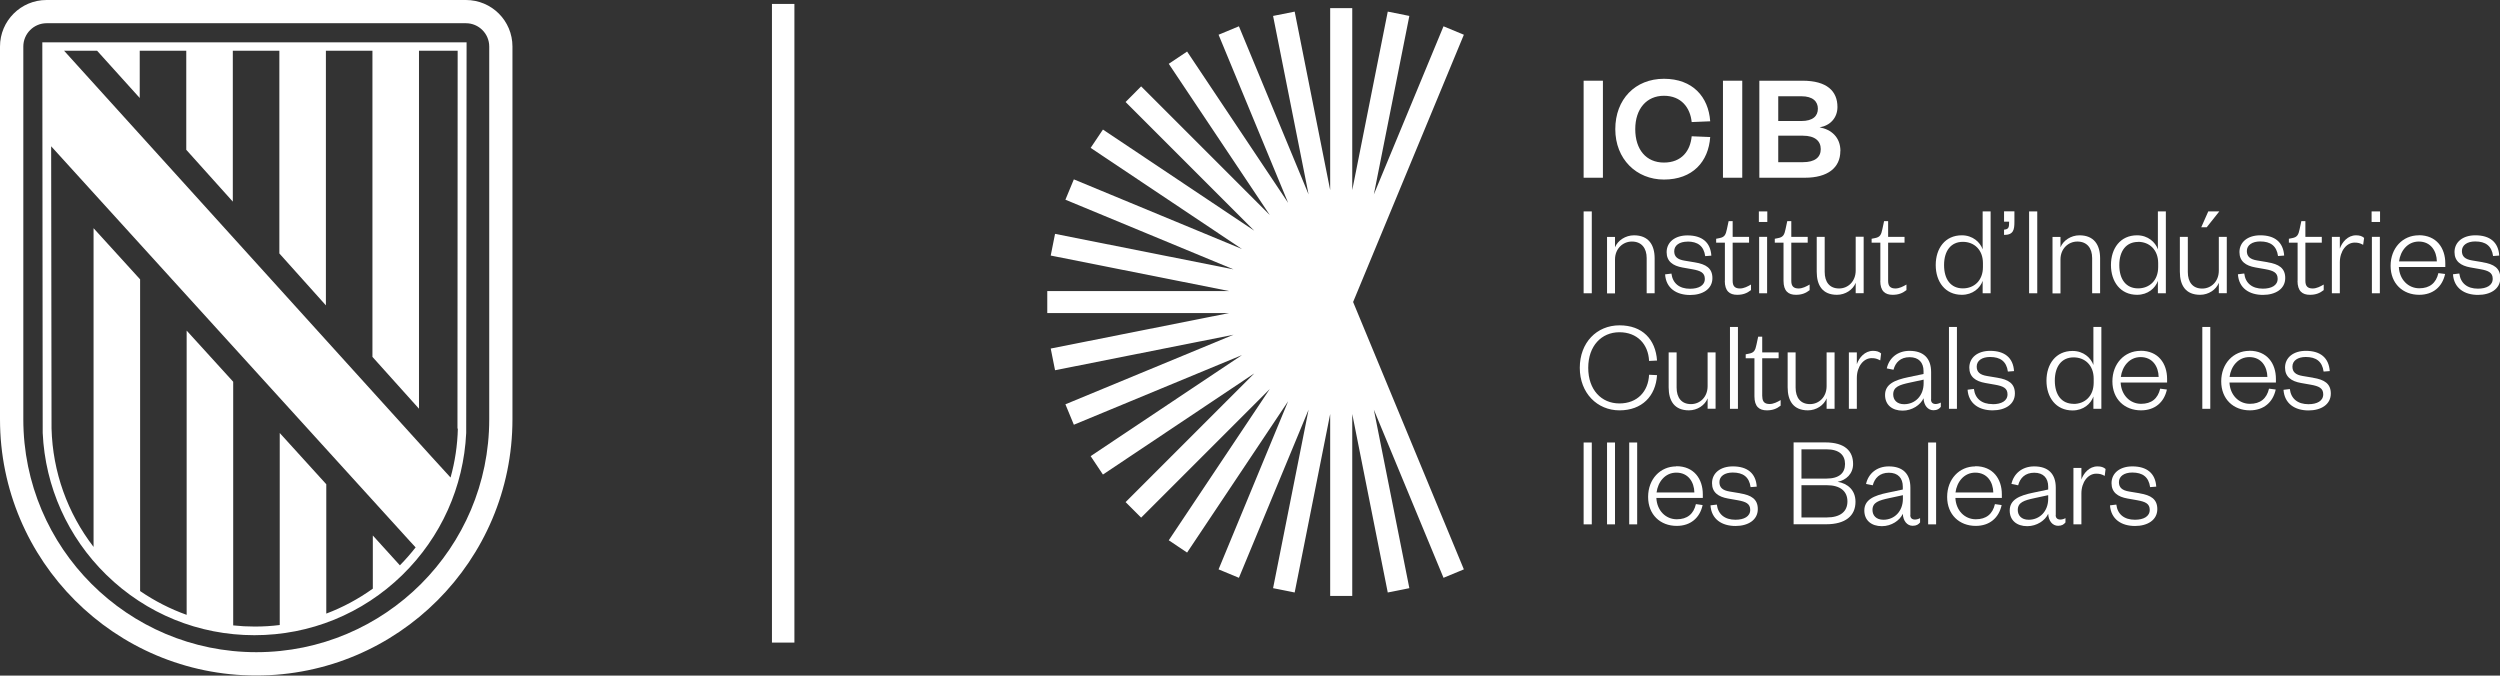 <?xml version="1.0" encoding="UTF-8"?>
<svg id="Capa_2" data-name="Capa 2" xmlns="http://www.w3.org/2000/svg" viewBox="0 0 260.51 70.4">
  <rect x="0" y="0" width="260.51" height="70.4" fill="#333333" stroke="none"/>
  <defs>
    <style>
      .cls-1 {
        fill: #fff;
      }
    </style>
  </defs>
  <g id="Capa_1-2" data-name="Capa 1">
    <rect class="cls-1" x="80.44" y=".41" width="2.34" height="66.55"/>
    <g>
      <path class="cls-1" d="M50.98,43.69c0,13.4-10.87,24.27-24.27,24.27S2.43,57.1,2.43,43.69V4.85c0-1.34,1.09-2.43,2.43-2.43h43.69c1.34,0,2.43,1.09,2.43,2.43v38.84h0ZM48.55,0H4.85C2.17,0,0,2.17,0,4.85v38.84c0,14.74,11.95,26.7,26.7,26.7s26.7-11.96,26.7-26.7V4.85c0-2.69-2.17-4.85-4.85-4.85"/>
      <path class="cls-1" d="M47.71,44.66c-.04,1.74-.3,3.45-.76,5.1l-2.01-2.2L6.68,5.29h3.44l4.44,4.92v-4.92h4.85v10.32l4.85,5.4V5.29h4.85v21.12l4.85,5.41V5.29h4.85v31.9l4.85,5.4V5.29h4.03l-.02,39.37ZM5.31,15.22c4.25,4.68,37.39,41.17,37.4,41.17l.6.65c-.51.65-1.05,1.27-1.64,1.87l-2.82-3.11v5.54c-1.51,1.08-3.13,1.95-4.85,2.6v-13.48l-4.85-5.34v20.01c-.86.11-1.73.16-2.61.16-.76,0-1.5-.04-2.24-.12v-25.39l-4.85-5.33v29.62c-1.71-.61-3.35-1.45-4.85-2.48V29.11l-4.85-5.33v33.21c-2.72-3.53-4.26-7.82-4.38-12.34l-.04-29.43ZM48.63,4.41H4.41l.04,40.71c.26,5.61,2.61,10.85,6.64,14.79,4.15,4.05,9.62,6.28,15.42,6.28s11.27-2.23,15.42-6.28c4.03-3.94,6.38-9.17,6.65-14.79l.04-40.71Z"/>
    </g>
    <g>
      <polygon class="cls-1" points="138.61 .85 138.61 19.81 134.91 1.21 132.66 1.66 136.36 20.26 129.1 2.74 126.98 3.62 134.23 21.14 123.7 5.37 121.79 6.65 132.32 22.41 118.91 9 117.29 10.63 130.7 24.04 114.93 13.5 113.65 15.41 129.42 25.95 111.9 18.69 111.02 20.81 128.54 28.07 109.94 24.37 109.49 26.63 128.09 30.33 109.13 30.33 109.13 32.62 128.09 32.62 109.49 36.32 109.94 38.58 128.54 34.88 111.02 42.13 111.9 44.26 129.42 37 113.65 47.53 114.93 49.45 130.7 38.91 117.29 52.32 118.91 53.94 132.32 40.53 121.79 56.3 123.7 57.58 134.23 41.81 126.98 59.33 129.1 60.21 136.36 42.69 132.66 61.29 134.91 61.74 138.61 43.14 138.61 62.1 140.91 62.1 140.91 43.14 144.61 61.74 146.86 61.29 143.16 42.69 150.42 60.21 152.54 59.33 141 31.47 152.54 3.62 150.42 2.74 143.16 20.26 146.86 1.66 144.61 1.21 140.91 19.81 140.91 .85 138.61 .85"/>
      <g>
        <path class="cls-1" d="M199.07,53.65v-2.83c0-1.45-.79-2.22-2.25-2.22-1.27,0-2.14.77-2.37,1.83l.7.14c.2-.76.73-1.31,1.68-1.31s1.45.56,1.45,1.45v.3l-1.57.33c-1.46.3-2.44.74-2.44,1.86,0,1.02.73,1.63,1.83,1.63,1,0,1.87-.6,2.18-1.29.03.74.45,1.25,1.03,1.25.41,0,.6-.15.77-.35v-.45c-.16.1-.39.15-.53.15-.3,0-.49-.15-.49-.46ZM198.29,51.97c0,1.31-.88,2.19-2.03,2.19-.77,0-1.14-.46-1.14-1.02,0-.79.66-1,1.73-1.23l1.44-.31v.37Z"/>
        <rect class="cls-1" x="200.92" y="46.11" width=".83" height="8.53"/>
        <rect class="cls-1" x="167.46" y="46.11" width=".83" height="8.53"/>
        <rect class="cls-1" x="165.02" y="46.11" width=".85" height="8.53"/>
        <rect class="cls-1" x="169.77" y="46.11" width=".83" height="8.53"/>
        <path class="cls-1" d="M191.46,50.21c.92-.16,1.64-.85,1.64-1.86,0-1.33-.83-2.25-2.91-2.25h-3.29v8.53h3.4c1.99,0,3.05-.87,3.05-2.34,0-1.22-.81-1.91-1.88-2.09ZM187.72,46.82h2.6c1.35,0,1.94.61,1.94,1.53s-.58,1.52-1.94,1.52h-2.6v-3.05ZM190.36,53.92h-2.64v-3.36h2.64c1.39,0,2.15.62,2.15,1.69s-.76,1.67-2.15,1.67Z"/>
        <path class="cls-1" d="M174.67,48.6c-1.67,0-2.93,1.33-2.93,3.18s1.27,3.02,2.98,3.02c1.44,0,2.41-.83,2.7-2.17l-.7-.1c-.24,1.04-.91,1.58-1.99,1.58-1.17,0-2.07-.92-2.13-2.22h4.84v-.38c0-1.6-.92-2.93-2.76-2.93ZM172.62,51.32c.14-1.1.89-2.07,2.06-2.07,1.25,0,1.86.99,1.88,2.07h-3.94Z"/>
        <path class="cls-1" d="M181.32,51.4l-1.08-.18c-.73-.12-1.07-.41-1.07-.98,0-.62.55-1,1.39-1,1.08,0,1.71.46,1.86,1.52l.64-.05c-.09-1.39-.98-2.11-2.49-2.11-1.29,0-2.17.69-2.17,1.75,0,.95.64,1.42,1.67,1.6l1.02.18c.83.15,1.29.35,1.29,1,0,.69-.64,1.03-1.54,1.03-1.12,0-1.81-.57-1.94-1.58l-.66.08c.09,1.45,1.19,2.15,2.61,2.15,1.29,0,2.32-.61,2.32-1.76,0-1.04-.68-1.45-1.83-1.64Z"/>
        <path class="cls-1" d="M222.95,51.4l-1.08-.18c-.73-.12-1.07-.41-1.07-.98,0-.62.56-1,1.39-1,1.08,0,1.71.46,1.86,1.52l.64-.05c-.09-1.39-.98-2.11-2.49-2.11-1.29,0-2.17.69-2.17,1.75,0,.95.64,1.42,1.67,1.6l1.02.18c.83.15,1.29.35,1.29,1,0,.69-.64,1.03-1.54,1.03-1.12,0-1.82-.57-1.94-1.58l-.66.08c.1,1.45,1.19,2.15,2.61,2.15,1.29,0,2.32-.61,2.32-1.76,0-1.04-.68-1.45-1.83-1.64Z"/>
        <path class="cls-1" d="M205.83,48.6c-1.67,0-2.93,1.33-2.93,3.18s1.27,3.02,2.98,3.02c1.44,0,2.41-.83,2.7-2.17l-.7-.1c-.24,1.04-.91,1.58-1.99,1.58-1.17,0-2.07-.92-2.13-2.22h4.84v-.38c0-1.6-.92-2.93-2.76-2.93ZM203.77,51.32c.14-1.1.89-2.07,2.06-2.07,1.25,0,1.86.99,1.88,2.07h-3.94Z"/>
        <path class="cls-1" d="M214.22,53.65v-2.83c0-1.45-.79-2.22-2.25-2.22-1.27,0-2.14.77-2.37,1.83l.7.14c.2-.76.73-1.31,1.68-1.31s1.45.56,1.45,1.45v.3l-1.57.33c-1.46.3-2.44.74-2.44,1.86,0,1.02.73,1.63,1.83,1.63,1,0,1.87-.6,2.18-1.29.03.74.45,1.25,1.03,1.25.41,0,.6-.15.77-.35v-.45c-.16.1-.39.15-.53.15-.3,0-.49-.15-.49-.46ZM213.43,51.97c0,1.31-.88,2.19-2.03,2.19-.77,0-1.14-.46-1.14-1.02,0-.79.66-1,1.73-1.23l1.44-.31v.37Z"/>
        <path class="cls-1" d="M216.89,49.99v-1.23h-.83v5.88h.83v-3.22c0-1.18.69-2.06,1.54-2.06.35,0,.56.05.89.23l.09-.72c-.22-.19-.47-.27-.84-.27-.87,0-1.46.72-1.69,1.39Z"/>
        <rect class="cls-1" x="180.27" y="34.07" width=".83" height="8.53"/>
        <path class="cls-1" d="M207.63,42.11c-1.12,0-1.82-.57-1.94-1.58l-.66.08c.1,1.45,1.19,2.15,2.61,2.15,1.29,0,2.32-.61,2.32-1.76,0-1.04-.68-1.45-1.83-1.64l-1.08-.18c-.73-.12-1.07-.41-1.07-.98,0-.62.55-1,1.39-1,1.08,0,1.71.46,1.86,1.52l.64-.05c-.09-1.39-.98-2.11-2.49-2.11-1.29,0-2.17.69-2.17,1.75,0,.95.64,1.42,1.67,1.6l1.02.18c.83.15,1.29.35,1.29,1,0,.69-.64,1.03-1.54,1.03Z"/>
        <path class="cls-1" d="M190.34,41.52v1.08h.83v-5.88h-.83v3.52c0,1.14-.8,1.87-1.73,1.87-1,0-1.5-.68-1.5-1.72v-3.67h-.83v3.64c0,1.41.6,2.4,2.11,2.4.88,0,1.67-.53,1.95-1.25Z"/>
        <path class="cls-1" d="M183.63,41.31v-3.98h1.71v-.61h-1.71v-1.64h-.42l-.18.84c-.12.57-.23.83-.77.93l-.35.07v.41h.91v3.97c0,1.07.5,1.46,1.29,1.46.6,0,1.02-.16,1.44-.49v-.58c-.34.2-.74.41-1.15.41-.54,0-.76-.26-.76-.79Z"/>
        <path class="cls-1" d="M178.77,42.6v-5.88h-.83v3.52c0,1.14-.8,1.87-1.73,1.87-1,0-1.5-.68-1.5-1.72v-3.67h-.83v3.64c0,1.41.6,2.4,2.11,2.4.88,0,1.67-.53,1.95-1.25v1.08h.83Z"/>
        <path class="cls-1" d="M171.84,39.05c-.08,1.73-1.21,2.99-3.09,2.99s-3.25-1.42-3.25-3.71,1.38-3.71,3.25-3.71,3.01,1.26,3.09,2.99l.83-.04c-.15-2.21-1.53-3.67-3.91-3.67s-4.14,1.8-4.14,4.43,1.82,4.43,4.14,4.43,3.77-1.46,3.91-3.67l-.83-.04Z"/>
        <path class="cls-1" d="M234.39,36.56c-1.67,0-2.93,1.33-2.93,3.18s1.27,3.02,2.98,3.02c1.44,0,2.41-.83,2.7-2.17l-.7-.09c-.24,1.04-.91,1.58-1.99,1.58-1.16,0-2.07-.92-2.13-2.22h4.84v-.38c0-1.6-.92-2.93-2.76-2.93ZM232.33,39.28c.14-1.1.89-2.07,2.06-2.07,1.25,0,1.86.99,1.88,2.07h-3.94Z"/>
        <path class="cls-1" d="M241.03,39.36l-1.08-.18c-.73-.12-1.07-.41-1.07-.98,0-.62.56-1,1.39-1,1.08,0,1.71.46,1.86,1.52l.64-.05c-.1-1.39-.98-2.11-2.49-2.11-1.29,0-2.17.69-2.17,1.75,0,.95.64,1.42,1.67,1.6l1.02.18c.83.15,1.29.35,1.29,1,0,.69-.64,1.03-1.54,1.03-1.12,0-1.82-.57-1.94-1.58l-.66.08c.1,1.45,1.19,2.15,2.61,2.15,1.29,0,2.32-.61,2.32-1.76,0-1.04-.68-1.45-1.83-1.64Z"/>
        <rect class="cls-1" x="203.09" y="34.07" width=".83" height="8.53"/>
        <path class="cls-1" d="M218.14,41.31v1.29h.83v-8.53h-.83v3.96c-.26-.74-1.03-1.46-2.17-1.46-1.75,0-2.72,1.37-2.72,3.1s.98,3.1,2.72,3.1c1.14,0,1.91-.7,2.17-1.45ZM216.08,42.08c-1.25,0-1.96-.93-1.96-2.42s.72-2.42,1.96-2.42c1.17,0,2.09.81,2.09,2.22v.41c0,1.41-.92,2.22-2.09,2.22Z"/>
        <path class="cls-1" d="M201.23,41.61v-2.83c0-1.45-.79-2.22-2.25-2.22-1.27,0-2.14.77-2.37,1.83l.7.14c.2-.76.73-1.31,1.68-1.31s1.45.56,1.45,1.45v.3l-1.57.33c-1.46.3-2.44.74-2.44,1.86,0,1.02.73,1.63,1.83,1.63,1,0,1.87-.6,2.18-1.29.03.74.45,1.25,1.03,1.25.41,0,.6-.15.77-.35v-.45c-.16.09-.39.15-.53.15-.3,0-.49-.15-.49-.46ZM200.45,39.93c0,1.31-.88,2.19-2.03,2.19-.77,0-1.14-.46-1.14-1.02,0-.79.66-1,1.73-1.23l1.44-.31v.37Z"/>
        <path class="cls-1" d="M195.93,37.55l.09-.72c-.22-.19-.47-.27-.84-.27-.87,0-1.46.72-1.69,1.39v-1.23h-.83v5.88h.83v-3.22c0-1.18.69-2.06,1.54-2.06.35,0,.55.05.89.23Z"/>
        <path class="cls-1" d="M223.05,36.56c-1.67,0-2.93,1.33-2.93,3.18s1.27,3.02,2.98,3.02c1.44,0,2.41-.83,2.7-2.17l-.7-.09c-.24,1.04-.91,1.58-1.99,1.58-1.16,0-2.07-.92-2.13-2.22h4.84v-.38c0-1.6-.92-2.93-2.76-2.93ZM221,39.28c.14-1.1.89-2.07,2.06-2.07,1.25,0,1.86.99,1.88,2.07h-3.94Z"/>
        <rect class="cls-1" x="229.49" y="34.07" width=".83" height="8.53"/>
        <rect class="cls-1" x="247.13" y="22.03" width=".88" height="1.1"/>
        <path class="cls-1" d="M258.69,27.32l-1.08-.18c-.73-.12-1.07-.41-1.07-.98,0-.62.55-1,1.39-1,1.08,0,1.71.46,1.86,1.52l.64-.05c-.09-1.4-.98-2.11-2.49-2.11-1.29,0-2.17.69-2.17,1.75,0,.95.64,1.42,1.67,1.6l1.02.18c.83.15,1.29.35,1.29,1,0,.69-.64,1.03-1.54,1.03-1.12,0-1.81-.57-1.94-1.58l-.66.08c.1,1.45,1.19,2.15,2.61,2.15,1.29,0,2.32-.61,2.32-1.76,0-1.04-.68-1.45-1.83-1.64Z"/>
        <polygon class="cls-1" points="231.26 22.03 230.11 22.03 229.38 23.68 229.95 23.68 231.26 22.03"/>
        <rect class="cls-1" x="183.28" y="22.03" width=".88" height="1.1"/>
        <path class="cls-1" d="M252.04,24.52c-1.67,0-2.93,1.33-2.93,3.18s1.27,3.02,2.98,3.02c1.44,0,2.41-.83,2.7-2.17l-.7-.09c-.24,1.04-.91,1.58-1.99,1.58-1.16,0-2.07-.92-2.13-2.22h4.84v-.38c0-1.6-.92-2.93-2.76-2.93ZM249.99,27.24c.14-1.1.89-2.07,2.06-2.07,1.25,0,1.86.99,1.88,2.07h-3.94Z"/>
        <rect class="cls-1" x="183.31" y="24.68" width=".83" height="5.88"/>
        <rect class="cls-1" x="211.44" y="22.03" width=".85" height="8.53"/>
        <path class="cls-1" d="M214.71,27.04c0-1.14.83-1.87,1.76-1.87,1,0,1.54.68,1.54,1.72v3.67h.83v-3.64c0-1.41-.64-2.4-2.15-2.4-.88,0-1.69.53-1.98,1.25v-1.08h-.83v5.88h.83v-3.52Z"/>
        <path class="cls-1" d="M190.14,28.35v-3.67h-.83v3.64c0,1.41.6,2.4,2.11,2.4.88,0,1.67-.53,1.95-1.25v1.08h.83v-5.88h-.83v3.52c0,1.14-.8,1.87-1.73,1.87-1,0-1.5-.68-1.5-1.72Z"/>
        <path class="cls-1" d="M195.93,29.26c0,1.07.5,1.46,1.29,1.46.6,0,1.02-.16,1.44-.49v-.58c-.34.2-.74.41-1.15.41-.54,0-.76-.26-.76-.79v-3.98h1.71v-.61h-1.71v-1.64h-.42l-.18.84c-.12.57-.23.83-.77.93l-.35.07v.41h.91v3.97Z"/>
        <path class="cls-1" d="M209.91,23.12v-1.1h-1.08v1.08h.53c0,.61-.05.79-.53.83v.55c.98,0,1.08-.53,1.08-1.37Z"/>
        <path class="cls-1" d="M206.6,29.27v1.29h.83v-8.53h-.83v3.95c-.26-.74-1.03-1.46-2.17-1.46-1.75,0-2.72,1.37-2.72,3.1s.98,3.1,2.72,3.1c1.14,0,1.91-.7,2.17-1.45ZM202.58,27.62c0-1.49.72-2.42,1.96-2.42,1.16,0,2.09.81,2.09,2.22v.41c0,1.41-.92,2.22-2.09,2.22-1.25,0-1.96-.93-1.96-2.42Z"/>
        <path class="cls-1" d="M236.28,27.32l-1.08-.18c-.73-.12-1.07-.41-1.07-.98,0-.62.56-1,1.39-1,1.08,0,1.71.46,1.86,1.52l.64-.05c-.1-1.4-.98-2.11-2.49-2.11-1.29,0-2.17.69-2.17,1.75,0,.95.64,1.42,1.67,1.6l1.02.18c.83.15,1.29.35,1.29,1,0,.69-.64,1.03-1.54,1.03-1.12,0-1.82-.57-1.94-1.58l-.66.08c.09,1.45,1.19,2.15,2.61,2.15,1.29,0,2.32-.61,2.32-1.76,0-1.04-.68-1.45-1.83-1.64Z"/>
        <path class="cls-1" d="M179.73,29.26c0,1.07.5,1.46,1.29,1.46.6,0,1.02-.16,1.44-.49v-.58c-.34.2-.74.41-1.15.41-.54,0-.76-.26-.76-.79v-3.98h1.71v-.61h-1.71v-1.64h-.42l-.18.84c-.12.57-.23.83-.77.93l-.35.07v.41h.91v3.97Z"/>
        <rect class="cls-1" x="247.16" y="24.68" width=".83" height="5.88"/>
        <path class="cls-1" d="M232.04,30.56v-5.88h-.83v3.52c0,1.14-.8,1.87-1.73,1.87-1,0-1.5-.68-1.5-1.72v-3.67h-.83v3.64c0,1.41.6,2.4,2.11,2.4.88,0,1.67-.53,1.95-1.25v1.08h.83Z"/>
        <path class="cls-1" d="M188.57,30.23v-.58c-.34.2-.74.41-1.15.41-.54,0-.76-.26-.76-.79v-3.98h1.71v-.61h-1.71v-1.64h-.42l-.18.84c-.12.57-.23.83-.77.93l-.35.07v.41h.91v3.97c0,1.07.5,1.46,1.29,1.46.6,0,1.02-.16,1.44-.49Z"/>
        <path class="cls-1" d="M243.82,25.91v-1.23h-.83v5.88h.83v-3.22c0-1.18.69-2.06,1.54-2.06.35,0,.55.05.89.23l.1-.72c-.22-.19-.47-.27-.84-.27-.87,0-1.46.72-1.69,1.39Z"/>
        <path class="cls-1" d="M175.83,25.17c1.08,0,1.71.46,1.86,1.52l.64-.05c-.09-1.4-.98-2.11-2.49-2.11-1.29,0-2.17.69-2.17,1.75,0,.95.64,1.42,1.67,1.6l1.02.18c.83.15,1.29.35,1.29,1,0,.69-.64,1.03-1.54,1.03-1.12,0-1.81-.57-1.94-1.58l-.66.08c.09,1.45,1.19,2.15,2.61,2.15,1.29,0,2.32-.61,2.32-1.76,0-1.04-.68-1.45-1.83-1.64l-1.08-.18c-.73-.12-1.07-.41-1.07-.98,0-.62.55-1,1.39-1Z"/>
        <path class="cls-1" d="M239.41,29.26c0,1.07.5,1.46,1.29,1.46.6,0,1.02-.16,1.44-.49v-.58c-.34.2-.74.41-1.15.41-.54,0-.76-.26-.76-.79v-3.98h1.71v-.61h-1.71v-1.64h-.42l-.18.84c-.12.57-.23.83-.77.93l-.35.07v.41h.91v3.97Z"/>
        <rect class="cls-1" x="165.02" y="22.03" width=".85" height="8.53"/>
        <path class="cls-1" d="M168.29,27.04c0-1.14.83-1.87,1.76-1.87,1,0,1.54.68,1.54,1.72v3.67h.83v-3.64c0-1.41-.64-2.4-2.15-2.4-.88,0-1.69.53-1.98,1.25v-1.08h-.83v5.88h.83v-3.52Z"/>
        <path class="cls-1" d="M222.69,30.72c1.14,0,1.91-.7,2.17-1.45v1.29h.83v-8.53h-.83v3.95c-.26-.74-1.03-1.46-2.17-1.46-1.75,0-2.72,1.37-2.72,3.1s.98,3.1,2.72,3.1ZM222.8,25.2c1.16,0,2.09.81,2.09,2.22v.41c0,1.41-.92,2.22-2.09,2.22-1.25,0-1.96-.93-1.96-2.42s.72-2.42,1.96-2.42Z"/>
        <rect class="cls-1" x="165.02" y="8.41" width="2.01" height="10.11"/>
        <path class="cls-1" d="M173.39,18.71c2.99,0,4.64-1.86,4.82-4.43l-1.93-.08c-.14,1.51-1.04,2.74-2.89,2.74s-2.99-1.35-2.99-3.48,1.19-3.48,2.99-3.48,2.74,1.24,2.89,2.74l1.93-.08c-.18-2.55-1.83-4.43-4.82-4.43s-5.07,2.13-5.07,5.25,2.2,5.25,5.07,5.25Z"/>
        <rect class="cls-1" x="179.54" y="8.41" width="2.01" height="10.11"/>
        <path class="cls-1" d="M191.78,15.74c0-1.44-.95-2.25-2.17-2.47,1.09-.18,1.86-.98,1.86-2.12,0-1.65-1.09-2.74-3.64-2.74h-4.5v10.11h4.75c2.36,0,3.69-1.03,3.69-2.78ZM185.3,10.03h2.41c1.2,0,1.72.55,1.72,1.3s-.51,1.28-1.72,1.28h-2.41v-2.58ZM185.3,16.9v-2.76h2.57c1.25,0,1.86.55,1.86,1.4s-.61,1.36-1.86,1.36h-2.57Z"/>
      </g>
    </g>
  </g>
</svg>